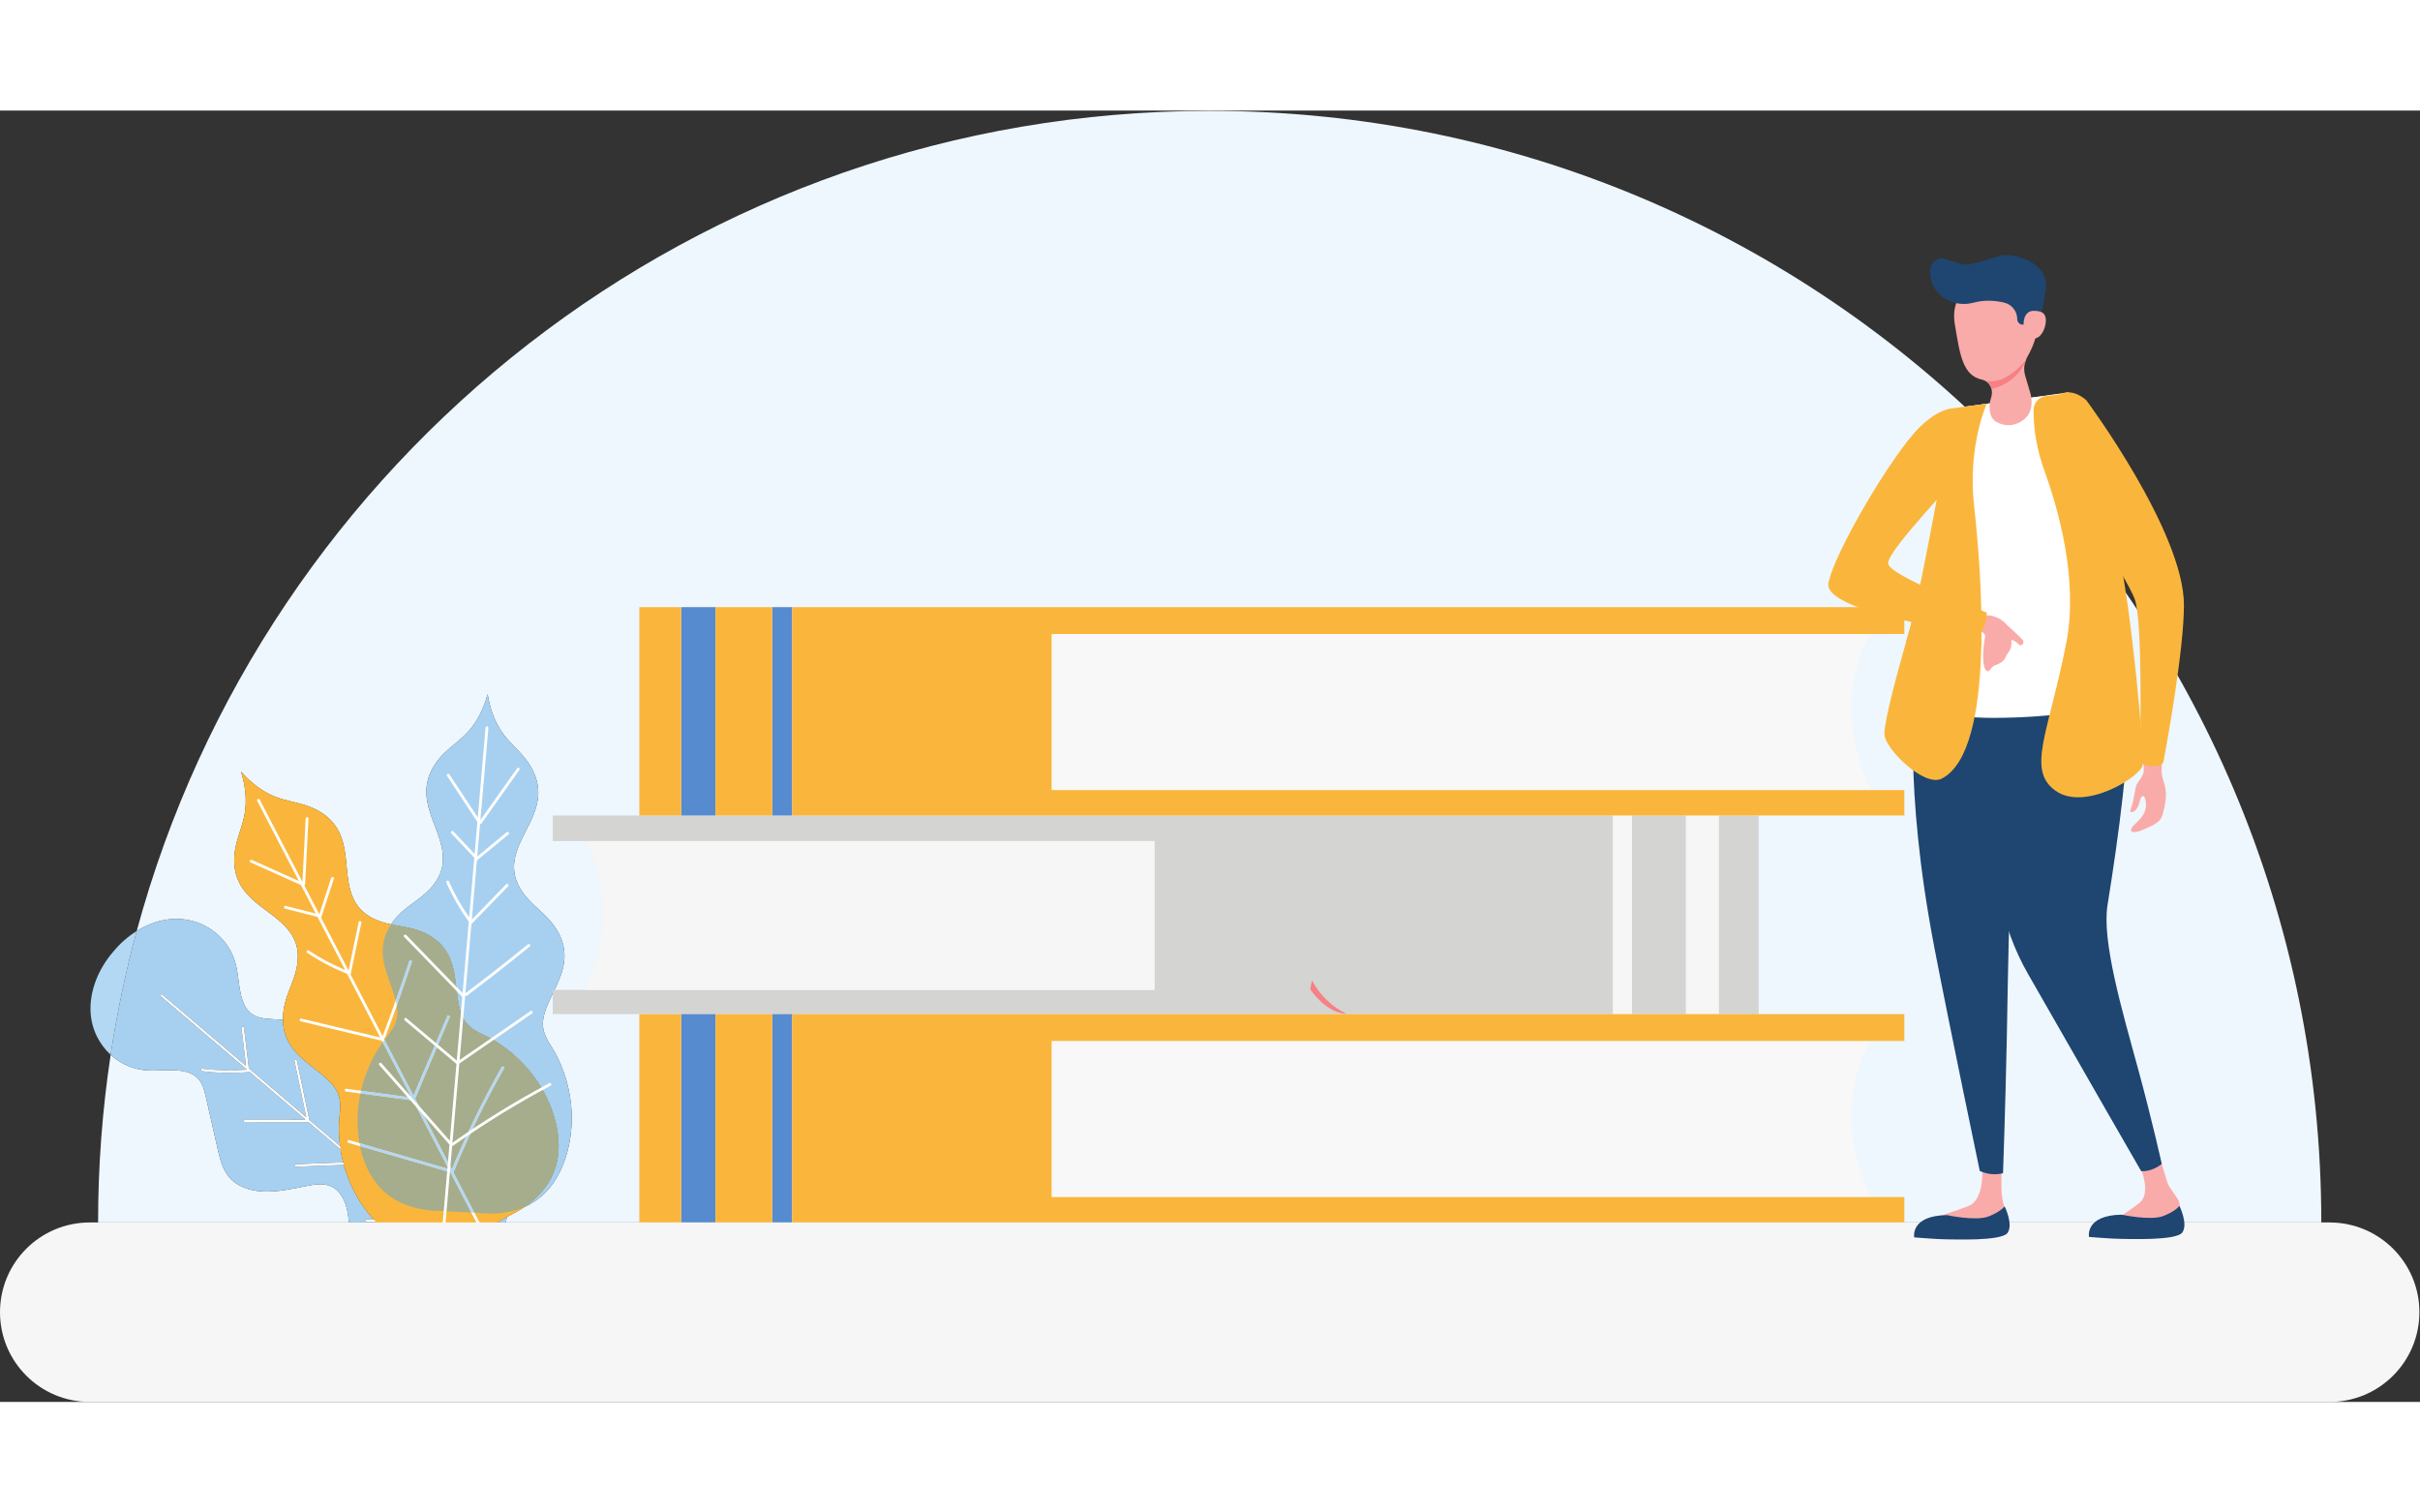 <?xml version="1.0" encoding="UTF-8" standalone="no"?>
<svg
   xmlns:dc="http://purl.org/dc/elements/1.1/"
   xmlns:cc="http://creativecommons.org/ns#"
   xmlns:rdf="http://www.w3.org/1999/02/22-rdf-syntax-ns#"
   xmlns:svg="http://www.w3.org/2000/svg"
   xmlns="http://www.w3.org/2000/svg"
   viewBox="0 0 970.667 517.973"
   height="500"
   width="800"
   xml:space="preserve"
   id="svg2"
   version="1.1"><rect x="0" y="0" width="970.667" height="517.973" fill="#333333" stroke="none"/><defs
     id="defs6" /><g
     transform="matrix(1.333,0,0,-1.333,0,517.973)"
     id="g10"><g
       transform="scale(0.1)"
       id="g12"><path
         id="path14"
         style="fill:#eef7fd;fill-opacity:1;fill-rule:nonzero;stroke:none"
         d="M 6984.83,540 H 1522.1 c 1.2,5.41 2.22,10.832 3.05,16.25 l 10.24,5.75 c 14.36,7.109 28.53,15.16 42.05,24.301 28.83,12.531 55.68,31.89 78.5,60.41 41.95,52.328 64.72,131.187 64.41,207.93 -0.25,76.828 -22.41,150.949 -57.51,208.689 -12.54,20.67 -27.37,41.47 -29.15,68.74 -1.22,17.59 3.44,35.3 9.42,51.35 19.94,53.79 56.41,101.55 55.48,161.07 -0.65,46.94 -25.37,85.53 -52.21,113.18 -26.84,27.55 -57.58,49.22 -79.36,84.29 -9.15,14.83 -16.7,32.23 -19.28,51.75 -11.21,85.29 71.37,151.37 72.06,238.67 0.38,41.04 -18.16,77.18 -39.86,104.1 -21.71,27.02 -47.26,47.87 -67.79,76.5 -22.66,31.76 -38.11,72.95 -44.85,117.03 -11.46,-43.1 -31.13,-82.39 -57.15,-111.51 -23.5,-26.25 -51.15,-44.23 -75.64,-68.74 -24.49,-24.44 -46.8,-58.36 -50.86,-99.2 -8.72,-86.88 66.25,-161.46 45.84,-245.04 -4.61,-19.13 -13.99,-35.62 -24.75,-49.38 -25.43,-32.52 -58.27,-50.74 -87.92,-75.24 -14.49,-12.01 -28.75,-26.66 -40.23,-43.94 -17.38,3.69 -34.73,8.54 -52,16.87 -15.68,7.62 -31.38,18.26 -44.02,33.35 -55.19,65.99 -20.9,166.03 -67.11,240.11 -21.687,34.85 -56.702,55.42 -89.468,66.51 -32.801,11.17 -65.543,15.08 -98.226,28.24 -36.157,14.66 -71.274,41.14 -100.602,74.75 13.434,-42.53 17.887,-86.24 11.539,-124.78 -5.765,-34.75 -19.469,-64.74 -27,-98.57 -7.578,-33.75 -8.234,-74.36 10.235,-111.01 39.214,-78.01 142.484,-100.78 170.062,-182.28 6.367,-18.63 7.285,-37.56 5.57,-54.95 -4.039,-41.09 -21.98,-74.07 -33.879,-110.65 -6.336,-19.58 -10.75,-41.71 -10.418,-64.53 -9.824,0.57 -19.644,1.15 -29.472,1.72 -20.645,1.19 -41.934,2.54 -58.949,12.43 -45.141,26.24 -40.297,94.76 -52.325,148.07 -18.8,83.39 -94.351,141.37 -180.117,141.37 -6.754,0 -13.586,-0.36 -20.445,-1.1 -33.981,-3.63 -67.856,-16.33 -98.66,-35.57 C 796.555,2838.93 2096.11,3884.83 3640,3884.83 5487.3,3884.83 6984.83,2387.3 6984.83,540 m -5934.81,0 H 295.164 c 0,171.488 12.91,339.988 37.805,504.54 29.742,-27.22 68.289,-44.552 110.742,-46.989 5.496,-0.313 11.117,-0.43 16.812,-0.43 8.625,0 17.426,0.27 26.243,0.539 8.808,0.262 17.629,0.531 26.304,0.531 33.891,0 65.528,-4.062 85.274,-28.043 12.551,-15.179 17.418,-35.878 21.969,-56.046 11.117,-49.172 22.23,-98.352 33.414,-147.442 7.019,-31.199 14.496,-63.301 33.351,-87.308 23.809,-30.422 63.531,-44.161 104.051,-46.153 3.902,-0.179 7.816,-0.269 11.742,-0.269 36.766,0 74.473,7.761 111.859,15.359 16.254,3.32 33.086,6.582 49.079,6.582 10.164,0 19.992,-1.32 29.117,-4.781 28.434,-10.77 44.424,-40.258 51.314,-70.949 2.88,-12.75 4.5,-25.891 5.78,-39.141" /><path
         id="path16"
         style="fill:#b3d8f3;fill-opacity:1;fill-rule:nonzero;stroke:none"
         d="m 1256.06,306.449 c -2.3,0 -4.58,0.051 -6.86,0.133 -98.22,3.52 -176.67,79.988 -193.12,177.457 -3.1,18.32 -4.24,37.242 -6.06,55.961 h 82.87 c 24,-24.301 50.72,-44.129 78.59,-57.16 29.61,-13.86 58.86,-19.731 87.19,-19.731 21.74,0 42.94,3.45 63.32,9.403 27.92,-23.793 55.84,-47.582 83.76,-71.371 -48.15,-57.121 -121.24,-94.68 -189.69,-94.692 m 193.94,99.86 c -26.81,22.839 -53.63,45.691 -80.44,68.543 26.24,8.519 51.07,21.07 73.87,35.5 l 4.2,2.359 c 11.45,-22.031 22.9,-44.051 34.36,-66.09 -8.34,-12.473 -17.68,-24.262 -27.94,-35.121 -1.33,-1.738 -2.68,-3.48 -4.05,-5.191 m 37.24,48.472 c -10.76,20.688 -21.51,41.367 -32.26,62.059 l 41.23,23.16 h 25.89 c -6.53,-29.551 -18.47,-58.73 -34.86,-85.219 M 332.969,1044.54 c -34.758,31.81 -57.492,77.13 -60.383,128 -3.656,63.18 23.434,131.09 68.527,182.59 19.946,24.3 43.953,45.43 70.192,61.81 -32.918,-121.5 -59.188,-245.83 -78.336,-372.4" /><path
         id="path18"
         style="fill:#a7d0f0;fill-opacity:1;fill-rule:nonzero;stroke:none"
         d="m 1522.1,540 h -25.89 l 28.94,16.25 c -0.83,-5.418 -1.85,-10.84 -3.05,-16.25 m -389.21,0 h -82.87 c -1.28,13.25 -2.9,26.391 -5.78,39.141 -6.89,30.691 -22.88,60.179 -51.314,70.949 -9.125,3.461 -18.953,4.781 -29.117,4.781 -15.993,0 -32.825,-3.262 -49.079,-6.582 -37.386,-7.598 -75.093,-15.359 -111.859,-15.359 -3.926,0 -7.84,0.09 -11.742,0.269 -40.52,1.992 -80.242,15.731 -104.051,46.153 -18.855,24.007 -26.332,56.109 -33.351,87.308 -11.184,49.09 -22.297,98.27 -33.414,147.442 -4.551,20.168 -9.418,40.867 -21.969,56.046 -19.746,23.981 -51.383,28.043 -85.274,28.043 -8.675,0 -17.496,-0.269 -26.304,-0.531 -8.817,-0.269 -17.618,-0.539 -26.243,-0.539 -5.695,0 -11.316,0.117 -16.812,0.43 -42.453,2.437 -81,19.769 -110.742,46.989 19.148,126.57 45.418,250.9 78.336,372.4 30.804,19.24 64.679,31.94 98.66,35.57 6.859,0.74 13.691,1.1 20.445,1.1 85.766,0 161.317,-57.98 180.117,-141.37 12.028,-53.31 7.184,-121.83 52.325,-148.07 17.015,-9.89 38.304,-11.24 58.949,-12.43 9.828,-0.57 19.648,-1.15 29.472,-1.72 0.286,-19.9 4.176,-40.34 13.54,-60.1 25.527,-53.78 79.289,-80.54 121.011,-119.94 12.449,-11.761 24.406,-25.621 31.136,-41.898 10.45,-25.25 6.34,-50.461 4.23,-74.551 -2.37,-26.761 -1.77,-54.941 1.94,-83.511 -30.728,26.179 -61.454,52.359 -92.189,78.539 l -0.148,0.132 c -12.473,59.457 -24.949,118.93 -37.418,178.389 -0.516,2.46 -2.77,3.73 -4.703,3.73 -1.84,0 -3.395,-1.14 -2.902,-3.49 11.945,-56.929 23.886,-113.859 35.828,-170.8 -57.606,49.089 -115.211,98.171 -172.813,147.25 -4.863,40.62 -9.726,81.23 -14.59,121.84 -0.293,2.46 -2.429,3.71 -4.371,3.71 -1.844,0 -3.508,-1.14 -3.23,-3.45 4.586,-38.31 9.168,-76.61 13.754,-114.91 l -33.84,28.83 c -72.602,61.86 -145.203,123.72 -217.809,185.58 -0.976,0.84 -1.969,1.19 -2.855,1.19 -2.848,0 -4.617,-3.61 -1.465,-6.29 l 258.789,-220.5 c -17.504,-1.418 -35.172,-2.141 -52.988,-2.141 -27.2,0 -54.754,1.672 -82.657,5.041 -0.191,0.02 -0.375,0.03 -0.55,0.03 -4.289,0 -2.692,-6.911 2.043,-7.481 28.125,-3.41 55.914,-5.11 83.336,-5.11 19,0 37.824,0.821 56.461,2.45 l 1.847,0.832 168.473,-143.551 c -61.11,0.031 -122.223,0.058 -183.332,0.09 -4.852,0 -3.379,-7.45 1.488,-7.461 63.535,-0.028 127.066,-0.059 190.602,-0.09 l 96.659,-82.359 c 2.02,-13.071 4.7,-26.188 8.03,-39.27 -47.725,-1.84 -95.447,-3.68 -143.17,-5.5 -4.73,-0.191 -3.367,-7.469 1.313,-7.469 0.058,0 0.117,0 0.175,0 47.879,1.848 95.762,3.688 143.642,5.528 6.73,-24.547 15.8,-48.887 27.28,-72.399 16.38,-33.601 37.9,-65.23 62.69,-92.121 -7.48,0.223 -14.96,0.441 -22.44,0.66 -0.04,0 -0.09,0 -0.13,0 -4.74,0 -3.24,-7.308 1.62,-7.457 l 28.19,-0.832 c 0.38,-0.39 0.76,-0.781 1.14,-1.16" /><path
         id="path20"
         style="fill:#ffffff;fill-opacity:1;fill-rule:nonzero;stroke:none"
         d="m 1047.88,937.199 c -1.29,4.77 -8.91,5.063 -7.61,0.242 19.01,-70.472 31.02,-140.832 35.71,-210.429 0.15,-2.192 1.94,-3.813 3.77,-4.453 l -0.89,-0.028 c -49.3,42.008 -98.606,84.02 -147.919,126.028 l -0.148,0.132 c -12.473,59.457 -24.949,118.93 -37.418,178.389 -1.008,4.81 -8.613,5.06 -7.605,0.24 11.945,-56.929 23.886,-113.859 35.828,-170.8 -57.606,49.089 -115.211,98.171 -172.813,147.25 -4.863,40.62 -9.726,81.23 -14.59,121.84 -0.574,4.79 -8.172,5.01 -7.601,0.26 4.586,-38.31 9.168,-76.61 13.754,-114.91 l -33.84,28.83 c -72.602,61.86 -145.203,123.72 -217.809,185.58 -4.125,3.52 -8.457,-1.58 -4.32,-5.1 l 258.789,-220.5 c -44.223,-3.59 -89.469,-2.68 -135.645,2.9 -4.964,0.6 -3.437,-6.861 1.493,-7.451 47.617,-5.77 94.261,-6.649 139.797,-2.66 l 1.847,0.832 168.473,-143.551 c -61.11,0.031 -122.223,0.058 -183.332,0.09 -4.852,0 -3.379,-7.45 1.488,-7.461 63.535,-0.028 127.066,-0.059 190.602,-0.09 L 1069,722.148 c -59.86,-2.308 -119.727,-4.609 -179.59,-6.898 -4.793,-0.191 -3.332,-7.648 1.488,-7.469 62.176,2.399 124.362,4.789 186.542,7.168 56.42,-48.07 112.84,-96.129 169.25,-144.207 10.37,-8.832 20.73,-17.652 31.09,-26.48 -58.57,1.726 -117.14,3.449 -175.71,5.187 -4.89,0.141 -3.41,-7.308 1.49,-7.457 l 183.24,-5.41 c 59.23,-50.48 118.46,-100.953 177.7,-151.41 4.13,-3.524 8.46,1.57 4.33,5.09 -56.84,48.429 -113.67,96.847 -170.5,145.277 l 0.06,1.672 c -13,65.098 -25.99,130.211 -39,195.328 -0.95,4.801 -8.55,5.063 -7.6,0.242 12.58,-62.961 25.14,-125.922 37.72,-188.871 l -0.07,0.012 -0.98,0.027 -202,172.102 c 2.08,1.941 0.45,6.781 -3.47,6.64 l -0.19,-0.011 c 0.6,0.41 0.99,1.101 0.92,2.199 -4.75,70.242 -16.66,141.18 -35.84,212.32" /><path
         id="path22"
         style="fill:#fab63c;fill-opacity:1;fill-rule:nonzero;stroke:none"
         d="M 1679.57,745.75 C 1669.38,652.77 1604.71,596.281 1535.39,562 l -91.96,-51.648 c -65.34,-41.372 -147.24,-67.192 -231.95,-27.512 -60.75,28.41 -116.03,89.09 -149.66,158.07 -33.72,69.031 -46.6,145.309 -40.63,212.621 2.11,24.09 6.22,49.301 -4.23,74.551 -6.73,16.277 -18.687,30.137 -31.136,41.898 -41.722,39.4 -95.484,66.16 -121.011,119.94 -20.102,42.42 -14.985,87.97 -3.122,124.63 11.899,36.58 29.84,69.56 33.879,110.65 1.715,17.39 0.797,36.32 -5.57,54.95 -27.578,81.5 -130.848,104.27 -170.062,182.28 -18.469,36.65 -17.813,77.26 -10.235,111.01 7.531,33.83 21.235,63.82 27,98.57 6.348,38.54 1.895,82.25 -11.539,124.78 29.328,-33.61 64.445,-60.09 100.602,-74.75 32.683,-13.16 65.425,-17.07 98.226,-28.24 32.766,-11.09 67.781,-31.66 89.468,-66.51 46.21,-74.08 11.92,-174.12 67.11,-240.11 12.64,-15.09 28.34,-25.73 44.02,-33.35 37.18,-17.93 74.75,-19.74 112.18,-28.62 37.48,-8.94 79.03,-28.28 104.74,-67.54 32.69,-49.75 27.51,-109.62 39.51,-165.73 3.56,-16.74 9.12,-34.19 19.58,-48.38 16.12,-22.07 39.79,-31.68 61.46,-42.41 60.58,-29.92 119.02,-80.61 160.42,-145.341 41.4,-64.61 64.45,-143.387 57.09,-210.059" /><path
         id="path24"
         style="fill:#ffffff;fill-opacity:1;fill-rule:nonzero;stroke:none"
         d="m 1509.51,1007.83 c -56.28,-99.361 -106.26,-202.06 -149.89,-307.592 -36.82,70.832 -73.65,141.672 -110.48,212.5 l 0.55,0.782 c 34.48,81.171 68.96,162.32 103.44,243.47 2.09,4.92 -5.15,9.26 -7.27,4.27 -33.87,-79.72 -67.73,-159.41 -101.6,-239.119 -29.86,57.429 -59.72,114.869 -89.59,172.309 1.78,-0.1 3.64,0.68 4.43,2.78 28.23,74.95 55,150.42 80.3,226.4 1.71,5.16 -6.41,7.42 -8.12,2.29 -25.16,-75.59 -51.79,-150.67 -79.85,-225.23 -32.18,61.89 -64.35,123.77 -96.53,185.66 l 0.19,0.44 c 10.74,51.55 21.48,103.1 32.22,154.64 1.11,5.3 -7,7.61 -8.11,2.29 -10.12,-48.57 -20.23,-97.14 -30.36,-145.71 l -82.762,159.2 0.75,1.32 c 12.586,38.53 25.176,77.08 37.762,115.61 1.69,5.17 -6.43,7.42 -8.11,2.28 -11.886,-36.38 -23.765,-72.76 -35.644,-109.12 -5.41,10.39 -10.82,20.8 -16.231,31.21 -9.66,18.58 -19.32,37.15 -28.98,55.74 1.336,0.56 2.41,1.72 2.508,3.57 3.355,65.81 6.711,131.62 10.066,197.42 0.274,5.44 -8.148,5.56 -8.429,0.15 -3.231,-63.48 -6.469,-126.96 -9.707,-190.45 -42.864,82.45 -85.731,164.9 -128.594,247.35 -2.504,4.81 -9.848,0.68 -7.348,-4.13 41.738,-80.28 83.477,-160.56 125.215,-240.84 -47.098,21.17 -94.199,42.34 -141.301,63.5 -4.89,2.2 -9.215,-5.04 -4.262,-7.27 50.301,-22.6 100.602,-45.21 150.903,-67.82 l 0.773,-0.17 44.742,-86.05 c -30.148,7.69 -60.289,15.37 -90.429,23.07 -5.254,1.34 -7.543,-6.78 -2.278,-8.12 32.637,-8.33 65.274,-16.65 97.914,-24.97 l 82.932,-159.52 c -38.32,15.91 -74.81,35.31 -109.322,58.48 -4.504,3.02 -8.758,-4.25 -4.262,-7.27 37.621,-25.25 77.564,-46.11 119.634,-62.85 l 99.66,-191.69 c -79,18.92 -157.993,37.83 -236.993,56.76 -5.27,1.26 -7.563,-6.86 -2.277,-8.12 81.296,-19.47 162.6,-38.94 243.9,-58.41 l 0.46,-0.01 88.77,-170.751 c -65.45,8.762 -130.9,17.52 -196.35,26.282 -5.38,0.718 -5.47,-7.711 -0.15,-8.422 67.07,-8.981 134.15,-17.957 201.22,-26.938 L 1345.1,709.91 c 1.53,-2.918 3.04,-5.851 4.57,-8.781 -99.64,28.859 -199.28,57.723 -298.92,86.57 -5.22,1.52 -7.5,-6.597 -2.28,-8.109 102.19,-29.59 204.38,-59.192 306.56,-88.781 51.07,-98.227 102.14,-196.45 153.21,-294.68 2.5,-4.809 9.85,-0.68 7.35,4.121 -50.54,97.199 -101.07,194.398 -151.6,291.59 0.88,0.43 1.66,1.14 2.11,2.242 43.74,106.219 94.07,209.527 150.68,309.488 2.67,4.72 -4.59,9.01 -7.27,4.26" /><path
         id="path26"
         style="fill:#a7d0f0;fill-opacity:1;fill-rule:nonzero;stroke:none"
         d="m 1577.44,586.301 c 51.74,34.961 94.05,85.738 102.13,159.449 7.36,66.672 -15.69,145.449 -57.09,210.059 -41.4,64.731 -99.84,115.421 -160.42,145.341 -21.67,10.73 -45.34,20.34 -61.46,42.41 -10.46,14.19 -16.02,31.64 -19.58,48.38 -12,56.11 -6.82,115.98 -39.51,165.73 -25.71,39.26 -67.26,58.6 -104.74,67.54 -20.05,4.76 -40.13,7.48 -60.18,11.75 11.48,17.28 25.74,31.93 40.23,43.94 29.65,24.5 62.49,42.72 87.92,75.24 10.76,13.76 20.14,30.25 24.75,49.38 20.41,83.58 -54.56,158.16 -45.84,245.04 4.06,40.84 26.37,74.76 50.86,99.2 24.49,24.51 52.14,42.49 75.64,68.74 26.02,29.12 45.69,68.41 57.15,111.51 6.74,-44.08 22.19,-85.27 44.85,-117.03 20.53,-28.63 46.08,-49.48 67.79,-76.5 21.7,-26.92 40.24,-63.06 39.86,-104.1 -0.69,-87.3 -83.27,-153.38 -72.06,-238.67 2.58,-19.52 10.13,-36.92 19.28,-51.75 21.78,-35.07 52.52,-56.74 79.36,-84.29 26.84,-27.65 51.56,-66.24 52.21,-113.18 0.93,-59.52 -35.54,-107.28 -55.48,-161.07 -5.98,-16.05 -10.64,-33.76 -9.42,-51.35 1.78,-27.27 16.61,-48.07 29.15,-68.74 35.1,-57.74 57.26,-131.861 57.51,-208.689 0.31,-76.743 -22.46,-155.602 -64.41,-207.93 -22.82,-28.52 -49.67,-47.879 -78.5,-60.41" /><path
         id="path28"
         style="fill:#a5ad8c;fill-opacity:1;fill-rule:nonzero;stroke:none"
         d="m 1474.97,566.719 c -13.2,0 -26.34,0.781 -39.26,2.172 l -8.02,0.429 c -21.23,40.84 -42.47,81.68 -63.7,122.52 0.88,0.43 1.66,1.14 2.11,2.242 43.74,106.219 94.07,209.527 150.68,309.488 1.85,3.27 -1.06,6.33 -3.92,6.33 -1.27,0 -2.53,-0.61 -3.35,-2.07 -56.28,-99.361 -106.26,-202.06 -149.89,-307.592 -36.82,70.832 -73.65,141.672 -110.48,212.5 l 0.55,0.782 c 34.48,81.171 68.96,162.32 103.44,243.47 1.43,3.38 -1.53,6.48 -4.21,6.48 -1.23,0 -2.4,-0.64 -3.06,-2.21 -33.87,-79.72 -67.73,-159.41 -101.6,-239.119 -29.03,55.828 -58.06,111.669 -87.09,167.499 0.26,0.34 0.51,0.66 0.76,0.99 14.7,19.2 31.68,38.29 36.39,65.2 2.09,11.91 1.5,24.17 -0.44,36.05 15.67,43.74 30.84,87.66 45.52,131.75 1.04,3.13 -1.53,5.18 -4.1,5.18 -1.67,0 -3.34,-0.87 -4.02,-2.89 -13.17,-39.57 -26.74,-79 -40.71,-118.29 -0.03,0.09 -0.05,0.18 -0.07,0.27 -14.09,55.63 -45.14,107.04 -37.86,166.11 2.96,23.85 11.92,44.84 23.95,62.95 20.05,-4.27 40.13,-6.99 60.18,-11.75 37.48,-8.94 79.03,-28.28 104.74,-67.54 32.69,-49.75 27.51,-109.62 39.51,-165.73 3.56,-16.74 9.12,-34.19 19.58,-48.38 16.12,-22.07 39.79,-31.68 61.46,-42.41 60.58,-29.92 119.02,-80.61 160.42,-145.341 41.4,-64.61 64.45,-143.387 57.09,-210.059 -8.08,-73.711 -50.39,-124.488 -102.13,-159.449 -32.61,-14.172 -67.75,-19.582 -102.47,-19.582 m -57.05,3.133 -87.52,4.73 c -77.33,0.117 -160.31,22.207 -210.54,101.117 -17.1,26.821 -29.27,59.102 -36.43,93.77 90.54,-26.219 181.07,-52.438 271.6,-78.66 20.97,-40.317 41.93,-80.637 62.89,-120.957 m -68.25,131.277 c -89.34,25.883 -178.69,51.75 -268.03,77.633 -6.38,35.758 -7.54,73.718 -3.39,110.609 1.47,13.109 3.57,26.078 6.25,38.828 52.71,-7.058 105.41,-14.117 158.12,-21.168 L 1345.1,709.91 c 1.53,-2.918 3.04,-5.851 4.57,-8.781 m -111.77,214.98 c -50.53,6.77 -101.06,13.532 -151.59,20.289 12.61,54.473 35.76,104.742 65.29,145.712 l 86.3,-166.001" /><path
         id="path30"
         style="fill:#b4d7f3;fill-opacity:1;fill-rule:nonzero;stroke:none"
         d="m 1427.69,569.32 -9.77,0.532 c -20.96,40.32 -41.92,80.64 -62.89,120.957 -90.53,26.222 -181.06,52.441 -271.6,78.66 -0.63,3.07 -1.23,6.172 -1.79,9.293 89.34,-25.883 178.69,-51.75 268.03,-77.633 -1.53,2.93 -3.04,5.863 -4.57,8.781 l -102.48,197.121 c -52.71,7.051 -105.41,14.11 -158.12,21.168 0.58,2.742 1.18,5.481 1.81,8.199 50.53,-6.757 101.06,-13.519 151.59,-20.289 l -86.3,166.001 c 1.83,2.55 3.69,5.06 5.57,7.53 29.03,-55.83 58.06,-111.671 87.09,-167.499 33.87,79.709 67.73,159.399 101.6,239.119 0.66,1.57 1.83,2.21 3.06,2.21 2.68,0 5.64,-3.1 4.21,-6.48 -34.48,-81.15 -68.96,-162.299 -103.44,-243.47 l -0.55,-0.782 c 36.83,-70.828 73.66,-141.668 110.48,-212.5 43.63,105.532 93.61,208.231 149.89,307.592 0.82,1.46 2.08,2.07 3.35,2.07 2.86,0 5.77,-3.06 3.92,-6.33 -56.61,-99.961 -106.94,-203.269 -150.68,-309.488 -0.45,-1.102 -1.23,-1.812 -2.11,-2.242 21.23,-40.84 42.47,-81.68 63.7,-122.52 m -233.81,622.56 c -0.87,5.35 -2.02,10.62 -3.31,15.75 13.97,39.29 27.54,78.72 40.71,118.29 0.68,2.02 2.35,2.89 4.02,2.89 2.57,0 5.14,-2.05 4.1,-5.18 -14.68,-44.09 -29.85,-88.01 -45.52,-131.75" /><path
         id="path32"
         style="fill:#ffffff;fill-opacity:1;fill-rule:nonzero;stroke:none"
         d="M 1652.87,959.121 C 1552.1,905.398 1454.85,845.5 1361.45,779.801 c 6.88,79.551 13.77,159.09 20.65,238.619 l 0.88,0.37 c 72.62,50.03 145.23,100.05 217.85,150.08 4.39,3.02 0.61,10.56 -3.86,7.49 -71.32,-49.13 -142.63,-98.26 -213.95,-147.4 5.58,64.5 11.16,129 16.74,193.49 1.45,-1.03 3.44,-1.38 5.24,-0.03 64,48.14 127.06,97.5 189.15,148.09 4.21,3.43 -1.44,9.69 -5.63,6.27 -61.76,-50.32 -124.49,-99.42 -188.15,-147.32 6.02,69.5 12.03,138.99 18.04,208.47 l 0.4,0.27 c 36.7,37.77 73.4,75.52 110.11,113.28 3.76,3.87 -1.84,10.17 -5.63,6.27 -34.58,-35.57 -69.16,-71.15 -103.74,-106.72 l 15.47,178.75 1.34,0.72 c 31.29,25.78 62.57,51.56 93.86,77.35 4.19,3.46 -1.45,9.72 -5.63,6.27 -29.53,-24.34 -59.06,-48.67 -88.59,-73.02 1.01,11.69 2.02,23.37 3.03,35.05 1.81,20.87 3.62,41.73 5.42,62.6 1.43,-0.24 2.96,0.16 4.04,1.67 38.11,53.76 76.22,107.51 114.33,161.27 3.14,4.43 -3.91,9.05 -7.04,4.64 -36.76,-51.86 -73.52,-103.71 -110.29,-155.57 8.02,92.58 16.03,185.16 24.04,277.74 0.47,5.41 -7.95,5.86 -8.41,0.45 -7.8,-90.14 -15.61,-180.29 -23.41,-270.43 -28.41,43.12 -56.83,86.24 -85.24,129.35 -2.95,4.48 -10.48,0.68 -7.49,-3.86 30.34,-46.04 60.68,-92.09 91.03,-138.13 l 0.56,-0.57 -8.37,-96.62 c -21.32,22.65 -42.64,45.29 -63.97,67.94 -3.72,3.96 -10,-1.67 -6.27,-5.62 23.09,-24.53 46.18,-49.05 69.27,-73.58 l -15.5,-179.11 c -23.82,33.97 -44.23,69.91 -60.94,107.97 -2.19,4.96 -9.68,1.1 -7.5,-3.86 18.22,-41.48 40.77,-80.5 67.31,-117.19 L 1391.96,1230 c -56.54,58.32 -113.09,116.64 -169.64,174.96 -3.77,3.89 -10.05,-1.73 -6.27,-5.62 58.2,-60.02 116.39,-120.04 174.58,-180.06 l 0.39,-0.27 -16.6,-191.72 c -50.56,42.48 -101.11,84.97 -151.67,127.45 -4.15,3.48 -8.75,-3.59 -4.64,-7.04 51.81,-43.54 103.62,-87.08 155.43,-130.6 l -19.16,-221.338 c -0.28,-3.293 -0.57,-6.582 -0.85,-9.864 -68.65,77.774 -137.29,155.551 -205.94,233.322 -3.59,4.07 -9.86,-1.55 -6.27,-5.63 70.4,-79.758 140.8,-159.531 211.2,-239.289 -9.55,-110.301 -19.09,-220.59 -28.64,-330.879 -0.47,-5.41 7.95,-5.863 8.41,-0.461 9.45,109.141 18.9,218.269 28.34,327.41 0.98,-0.101 2.01,0.07 2.99,0.758 93.86,66.23 191.74,126.461 293.11,180.492 4.77,2.551 0.95,10.059 -3.86,7.5" /><path
         id="path34"
         style="fill:#d4d4d2;fill-opacity:1;fill-rule:nonzero;stroke:none"
         d="m 5291.74,1764.58 v -597.63 h -119.93 v 597.63 h 119.93" /><path
         id="path36"
         style="fill:#d4d4d2;fill-opacity:1;fill-rule:nonzero;stroke:none"
         d="m 5073.14,1764.58 v -597.63 h -162.66 v 597.63 h 162.66" /><path
         id="path38"
         style="fill:#d4d4d2;fill-opacity:1;fill-rule:nonzero;stroke:none"
         d="M 4853.28,1764.58 V 1166.95 H 1663.37 v 72.91 h 96.91 1713.62 v 447.68 h -1713.62 -96.91 v 77.04 h 3189.91" /><path
         id="path40"
         style="fill:#f5f6f5;fill-opacity:1;fill-rule:nonzero;stroke:none"
         d="M 3473.9,1687.54 V 1239.86 H 1760.28 c 122.96,264.19 0,447.68 0,447.68 H 3473.9" /><path
         id="path42"
         style="fill:#f5f6f5;fill-opacity:1;fill-rule:nonzero;stroke:none"
         d="m 4910.48,1166.95 h -57.2 v 597.63 h 57.2 v -597.63" /><path
         id="path44"
         style="fill:#f5f6f5;fill-opacity:1;fill-rule:nonzero;stroke:none"
         d="m 5171.81,1166.95 h -98.67 v 597.63 h 98.67 v -597.63" /><path
         id="path46"
         style="fill:#568bd0;fill-opacity:1;fill-rule:nonzero;stroke:none"
         d="m 2383.62,2391.53 v -626.95 h -59.83 v 626.95 h 59.83" /><path
         id="path48"
         style="fill:#568bd0;fill-opacity:1;fill-rule:nonzero;stroke:none"
         d="m 2152.97,2391.53 v -626.95 h -103.33 v 626.95 h 103.33" /><path
         id="path50"
         style="fill:#f8f8f8;fill-opacity:1;fill-rule:nonzero;stroke:none"
         d="m 3164.23,2310.71 h 2464.15 c 0,0 -128.82,-192.49 0,-469.64 H 3164.23 v 469.64" /><path
         id="path52"
         style="fill:#fab63c;fill-opacity:1;fill-rule:nonzero;stroke:none"
         d="m 2323.79,2391.53 v -626.95 h -170.82 v 626.95 h 170.82" /><path
         id="path54"
         style="fill:#fab63c;fill-opacity:1;fill-rule:nonzero;stroke:none"
         d="m 2049.64,2391.53 v -626.95 h -125.82 v 626.95 h 125.82" /><path
         id="path56"
         style="fill:#fab63c;fill-opacity:1;fill-rule:nonzero;stroke:none"
         d="m 5730.21,1841.07 v -76.49 H 2383.62 v 626.95 h 2640.97 705.62 v -80.82 H 5628.38 3164.23 v -469.64 h 2464.15 101.83" /><path
         id="path58"
         style="fill:#568bd0;fill-opacity:1;fill-rule:nonzero;stroke:none"
         d="M 2383.62,1166.95 V 540 h -59.83 v 626.95 h 59.83" /><path
         id="path60"
         style="fill:#568bd0;fill-opacity:1;fill-rule:nonzero;stroke:none"
         d="M 2152.97,1166.95 V 540 h -103.33 v 626.95 h 103.33" /><path
         id="path62"
         style="fill:#f8f8f8;fill-opacity:1;fill-rule:nonzero;stroke:none"
         d="m 3164.23,1086.12 h 2464.15 c 0,0 -128.82,-192.491 0,-469.632 H 3164.23 v 469.632" /><path
         id="path64"
         style="fill:#fab63c;fill-opacity:1;fill-rule:nonzero;stroke:none"
         d="M 2323.79,1166.95 V 540 h -170.82 v 626.95 h 170.82" /><path
         id="path66"
         style="fill:#fab63c;fill-opacity:1;fill-rule:nonzero;stroke:none"
         d="M 2049.64,1166.95 V 540 h -125.82 v 626.95 h 125.82" /><path
         id="path68"
         style="fill:#fab63c;fill-opacity:1;fill-rule:nonzero;stroke:none"
         d="M 5730.21,616.488 V 540 H 2383.62 v 626.95 h 2640.97 705.62 v -80.83 H 5628.38 3164.23 V 616.488 h 2464.15 101.83" /><path
         id="path70"
         style="fill:#f5f6f5;fill-opacity:1;fill-rule:nonzero;stroke:none"
         d="M 7280,270 C 7280,120.879 7159.12,0 7010,0 H 270 C 120.883,0 0,120.879 0,270 0,419.109 120.883,540 270,540 h 6740 c 149.12,0 270,-120.891 270,-270" /><path
         id="path72"
         style="fill:#f9aba9;fill-opacity:1;fill-rule:nonzero;stroke:none"
         d="m 5761.42,2111.11 125.23,880.02 337.88,46.37 175.74,-920.03 -638.85,-6.36" /><path
         id="path74"
         style="fill:#f9aba9;fill-opacity:1;fill-rule:nonzero;stroke:none"
         d="m 6022.58,747.531 -0.37,-99.179 c -0.07,-20.192 2.67,-40.27 8.15,-59.692 l 8.62,-30.551 c 7.08,-25.078 -11.77,-49.98 -37.84,-49.89 -67.56,0.25 -183.02,0.07 -212.78,0.023 -4.87,-0.012 -9.64,3.27 -10.06,8.129 -2.51,28.961 81.13,48.348 144.13,72.738 48,18.582 45.44,104.84 39.52,155.2 -2.23,19.031 13.64,35.222 32.73,33.64 15.81,-1.32 27.95,-14.558 27.9,-30.418" /><path
         id="path76"
         style="fill:#f9aba9;fill-opacity:1;fill-rule:nonzero;stroke:none"
         d="m 6486.89,775.352 34.18,-113.473 c 1.51,-5.008 3.76,-9.77 6.69,-14.117 l 24.23,-35.973 c 15.38,-22.84 4.31,-54.051 -22.03,-62.078 0,0 -48.85,-17.191 -99.21,-33.731 -51.55,-16.949 -116.38,-2.789 -116.38,10.821 0,30.211 28.18,6.23 75.38,37.789 15.82,10.582 32.14,21.64 46.7,33.07 40.61,31.891 5.14,112.61 -19.72,158.082 -8.95,16.348 0.55,36.649 18.77,40.528 l 11.78,2.519 c 17.29,3.68 34.52,-6.5 39.61,-23.437" /><path
         id="path78"
         style="fill:#1f4571;fill-opacity:1;fill-rule:nonzero;stroke:none"
         d="m 6137.8,2102.6 -374.41,31.42 c 0,0 -37.7,-272.5 56.93,-765.79 44.38,-231.33 136.86,-673.378 136.86,-673.378 22.92,-10.032 46.22,-12.551 69.96,-6.633 0,0 7.02,194.992 11.32,404.981 4.11,201.39 5.22,416.58 18.05,486.99 26.21,143.81 81.29,522.41 81.29,522.41" /><path
         id="path80"
         style="fill:#1f4571;fill-opacity:1;fill-rule:nonzero;stroke:none"
         d="m 6060.52,2097.85 c -38.66,-207.46 -125.01,-517.67 41.33,-809.11 166.33,-291.431 341.04,-594.4 341.04,-594.4 22.5,-0.918 42.92,7.242 61.89,21.64 0,0 -29.16,132.122 -71.33,286.38 -48.23,176.49 -109.32,384.07 -91.92,492.31 32.63,202.84 70.09,472.99 58.74,604.18 -11.35,131.19 -319.43,108.08 -339.75,-1" /><path
         id="path82"
         style="fill:#ffffff;fill-opacity:1;fill-rule:nonzero;stroke:none"
         d="m 5748.48,2133.53 138.17,857.6 337.88,46.37 181.58,-905.57 c 3.42,-17.01 -7.6,-33.54 -24.65,-36.77 -62.91,-11.93 -214.65,-36.83 -384.47,-36.83 -126.77,0 -198.02,24.65 -230.42,40.26 -13.13,6.32 -20.41,20.54 -18.09,34.94" /><path
         id="path84"
         style="fill:#f9aba9;fill-opacity:1;fill-rule:nonzero;stroke:none"
         d="m 6417.21,1801.59 c 5.16,22.14 7.93,44.9 10.88,53.46 1.24,3.57 7.42,12.11 9.05,14.72 4.76,7.63 13.35,18.7 13.35,27.71 l 0.62,37.84 c 0,18.3 8.84,32.18 27.14,32.18 19.82,0 28.82,-16.91 26.53,-36.59 v -26.5 c -1.83,-15.75 3.61,-30.81 8.26,-45.97 9.48,-30.84 1.61,-67.3 -7.44,-95.95 -5.68,-17.98 -28.57,-28.98 -59.85,-41.95 -15.36,-6.38 -41.09,-11.66 -31.22,6.82 8.27,15.49 54.31,38.23 40.53,87.01 -0.68,2.4 -2.86,8.42 -5.92,8.51 -9.1,0.27 -10.77,-19.94 -15.14,-29.8 -6.12,-13.84 -15.83,-19.45 -21.75,-17.98 -6.27,1.56 1.28,10.69 4.96,26.49" /><path
         id="path86"
         style="fill:#fab63c;fill-opacity:1;fill-rule:nonzero;stroke:none"
         d="m 6118.97,2984.09 c 0,-61.79 11.24,-122.97 32.34,-181.04 41.28,-113.59 103.2,-328.39 66.4,-517.63 -52.98,-272.51 -121.11,-382.67 -32.8,-446.18 88.31,-63.51 257.69,42.47 262.58,77.79 4.88,35.32 -32.96,469.27 -75.86,657.28 -42.89,188 -163.05,458.27 -163.05,458.27 l -50.89,-5.44 c -22.02,-2.34 -38.72,-20.92 -38.72,-43.05" /><path
         id="path88"
         style="fill:#fab63c;fill-opacity:1;fill-rule:nonzero;stroke:none"
         d="m 6288.65,2513.52 c -32.28,81.28 -69,183.54 -96.9,261.35 -20.61,57.49 -23.5,109.26 -23.5,170.33 l 45.01,91.66 c 0,0 115.48,-274.55 158.37,-462.55 42.9,-188.01 -40.39,-167.98 -82.98,-60.79" /><path
         id="path90"
         style="fill:#fab63c;fill-opacity:1;fill-rule:nonzero;stroke:none"
         d="m 6277.75,3014.13 c 0,0 294.31,-395.64 293.76,-617.12 -0.33,-133.49 -49.37,-405.19 -61.01,-467.84 -1.48,-7.99 -7.99,-14.06 -16.08,-14.91 -5.16,-0.56 -11.14,-1.02 -16.66,-1.02 -5.58,0 -12.82,0.8 -19.55,1.77 -11.11,1.59 -19.22,11.28 -18.98,22.5 1.72,82.98 7,410.27 -14.99,475.76 -25.24,75.13 -270.54,433.3 -275.35,512.33 -4.83,79.02 56.21,150.85 128.86,88.53" /><path
         id="path92"
         style="fill:#fab63c;fill-opacity:1;fill-rule:nonzero;stroke:none"
         d="m 5978.32,3003.7 c 0,0 -58.59,-126.64 -38.15,-308.6 20.44,-181.96 67.79,-736.04 -97.78,-819.7 -52.43,-26.49 -172.17,90.83 -172.17,134.36 0,43.52 39.97,189.24 77.84,321.7 37.86,132.48 129.12,658.36 129.12,658.36 l 101.14,13.88" /><path
         id="path94"
         style="fill:#fab63c;fill-opacity:1;fill-rule:nonzero;stroke:none"
         d="m 5735.17,2286.07 c 4.28,15.2 8.59,30.38 12.89,45.4 7.39,25.86 17.19,66.9 28.16,116.01 60.23,-28.29 120.9,-55.59 179.43,-85.4 2.2,-14.23 6.21,-43.46 6.51,-90.02 -75.8,3.14 -151.52,7.46 -226.99,14.01" /><path
         id="path96"
         style="fill:#f9aba9;fill-opacity:1;fill-rule:nonzero;stroke:none"
         d="m 5521.07,2483.94 c 11,35.95 70.86,20.88 136.49,0.82 39.48,-12.07 245.87,-91.4 311.1,-116.55 9.65,-3.71 14.12,-0.07 24.14,-2.62 15.22,-3.89 65.55,-18.19 59.24,-87.85 -1.72,-19.04 -10.6,-20.74 -17.99,-38.37 -5.28,-12.63 -21.59,-19.6 -29.99,-22.4 -12.7,-4.24 -16.67,-19.85 -23.18,-18.39 -15.49,3.47 -13.7,46.12 -13.31,60.81 0.23,8.74 5.76,45.46 5.76,45.46 -1.71,6.91 -7.19,12.16 -14.17,13.51 -56.03,10.85 -298.89,51.85 -339.15,64.16 -65.63,20.07 -109.92,65.48 -98.94,101.42" /><path
         id="path98"
         style="fill:#f9aba9;fill-opacity:1;fill-rule:nonzero;stroke:none"
         d="m 6025.49,3396.21 c 75.41,0 103.54,-53.67 104.98,-152.98 0.55,-37.18 -16.18,-74.03 -29.65,-97.55 -10.01,-17.49 -12.75,-38.18 -7.04,-57.5 l 16.55,-56.04 c 11.26,-51.99 -13.43,-80.5 -49.88,-90.86 -18.06,-5.13 -39.69,-1.15 -55.45,9.04 -18.75,12.11 -20.29,38.16 -16.81,60.21 l 4.28,15.99 c 5.76,21.52 -6.72,44.73 -28.49,49.48 -58.06,12.7 -66.38,73.23 -81.93,167.23 -16.22,97.98 68.03,152.98 143.44,152.98" /><path
         id="path100"
         style="fill:#1f4571;fill-opacity:1;fill-rule:nonzero;stroke:none"
         d="m 5849.89,3439.82 43.25,-13.15 c 15.89,-4.83 32.84,-4.94 48.79,-0.31 l 86.34,25.05 c 52.31,0 138.68,-29.53 127.77,-105 l -9.64,-53.38 c -3.85,-21.33 -21.63,-37.28 -43.22,-39.12 l -0.01,-0.01 c -2,-7.38 -8.69,-12.49 -16.33,-12.49 -9.35,0 -16.93,7.57 -16.93,16.91 0,24.08 -16.89,44.63 -40.38,49.89 -28.81,6.47 -59.58,8.01 -91.79,-0.64 -60.01,-16.12 -123.28,21.07 -129.27,82.91 -0.38,3.92 -0.58,7.9 -0.58,11.93 0,24.95 20.62,43.31 42,37.41" /><path
         id="path102"
         style="fill:#f9aba9;fill-opacity:1;fill-rule:nonzero;stroke:none"
         d="m 6088.9,3241.4 c 0,-23.02 8.57,-41.68 30.74,-41.68 22.17,0 36.4,31.66 36.4,54.68 0,23.03 -14.23,28.69 -36.4,28.69 -22.17,0 -30.74,-18.66 -30.74,-41.69" /><path
         id="path104"
         style="fill:#fab63c;fill-opacity:1;fill-rule:nonzero;stroke:none"
         d="m 5907.33,2984.59 c 0,0 -47.65,29.77 -130.1,-50.52 -82.45,-80.29 -258.44,-379.29 -275.47,-470.13 -17.03,-90.83 454.47,-153.3 454.47,-153.3 13.63,14.72 21.28,35.89 22.09,64.45 0,0 -291.11,108.77 -296.79,147.07 -5.67,38.29 217.84,264.29 235.54,296.92 31.92,58.86 43.85,121.98 -9.74,165.51" /><path
         id="path106"
         style="fill:#f9aba9;fill-opacity:1;fill-rule:nonzero;stroke:none"
         d="m 6029.57,2346.58 c 0,0 56.1,-51.05 58.05,-55.48 4.15,-9.41 -5.93,-19.44 -13.11,-11.4 -9.99,11.2 -40.24,25.07 -49.87,9.21 l 4.93,57.67" /><path
         id="path108"
         style="fill:#f68084;fill-opacity:1;fill-rule:nonzero;stroke:none"
         d="m 6098.75,3138.69 c 0,0 -61.87,-81.96 -123.73,-65.51 0,0 13.93,-7.26 18.5,-24.73 0,0 73.86,12.41 105.23,90.24" /><path
         id="path110"
         style="fill:#f68084;fill-opacity:1;fill-rule:nonzero;stroke:none"
         d="m 4052.68,1167.8 c 0,0 -64.94,25.03 -105.12,100.86 l -4.86,-27.3 c 0,0 46.94,-71.91 109.98,-73.56" /><path
         id="path112"
         style="fill:#1f4571;fill-opacity:1;fill-rule:nonzero;stroke:none"
         d="m 5858.05,562.121 c 0,0 87.54,-19 125.72,-3.949 38.18,15.039 48.14,30.488 48.14,30.488 0,0 26.6,-53.629 9.18,-79.672 -17.41,-26.027 -164.93,-19.656 -187.5,-19.656 -22.55,0 -93.73,5.777 -93.73,5.777 0,0 -13.07,65.172 98.19,67.012" /><path
         id="path114"
         style="fill:#1f4571;fill-opacity:1;fill-rule:nonzero;stroke:none"
         d="m 6384,563.469 c 0,0 87.54,-19 125.73,-3.949 38.18,15.039 48.14,30.492 48.14,30.492 0,0 26.59,-53.633 9.18,-79.672 -17.41,-26.031 -164.93,-19.668 -187.5,-19.668 -22.56,0 -93.72,5.789 -93.72,5.789 0,0 -13.09,65.168 98.17,67.008" /></g></g></svg>
